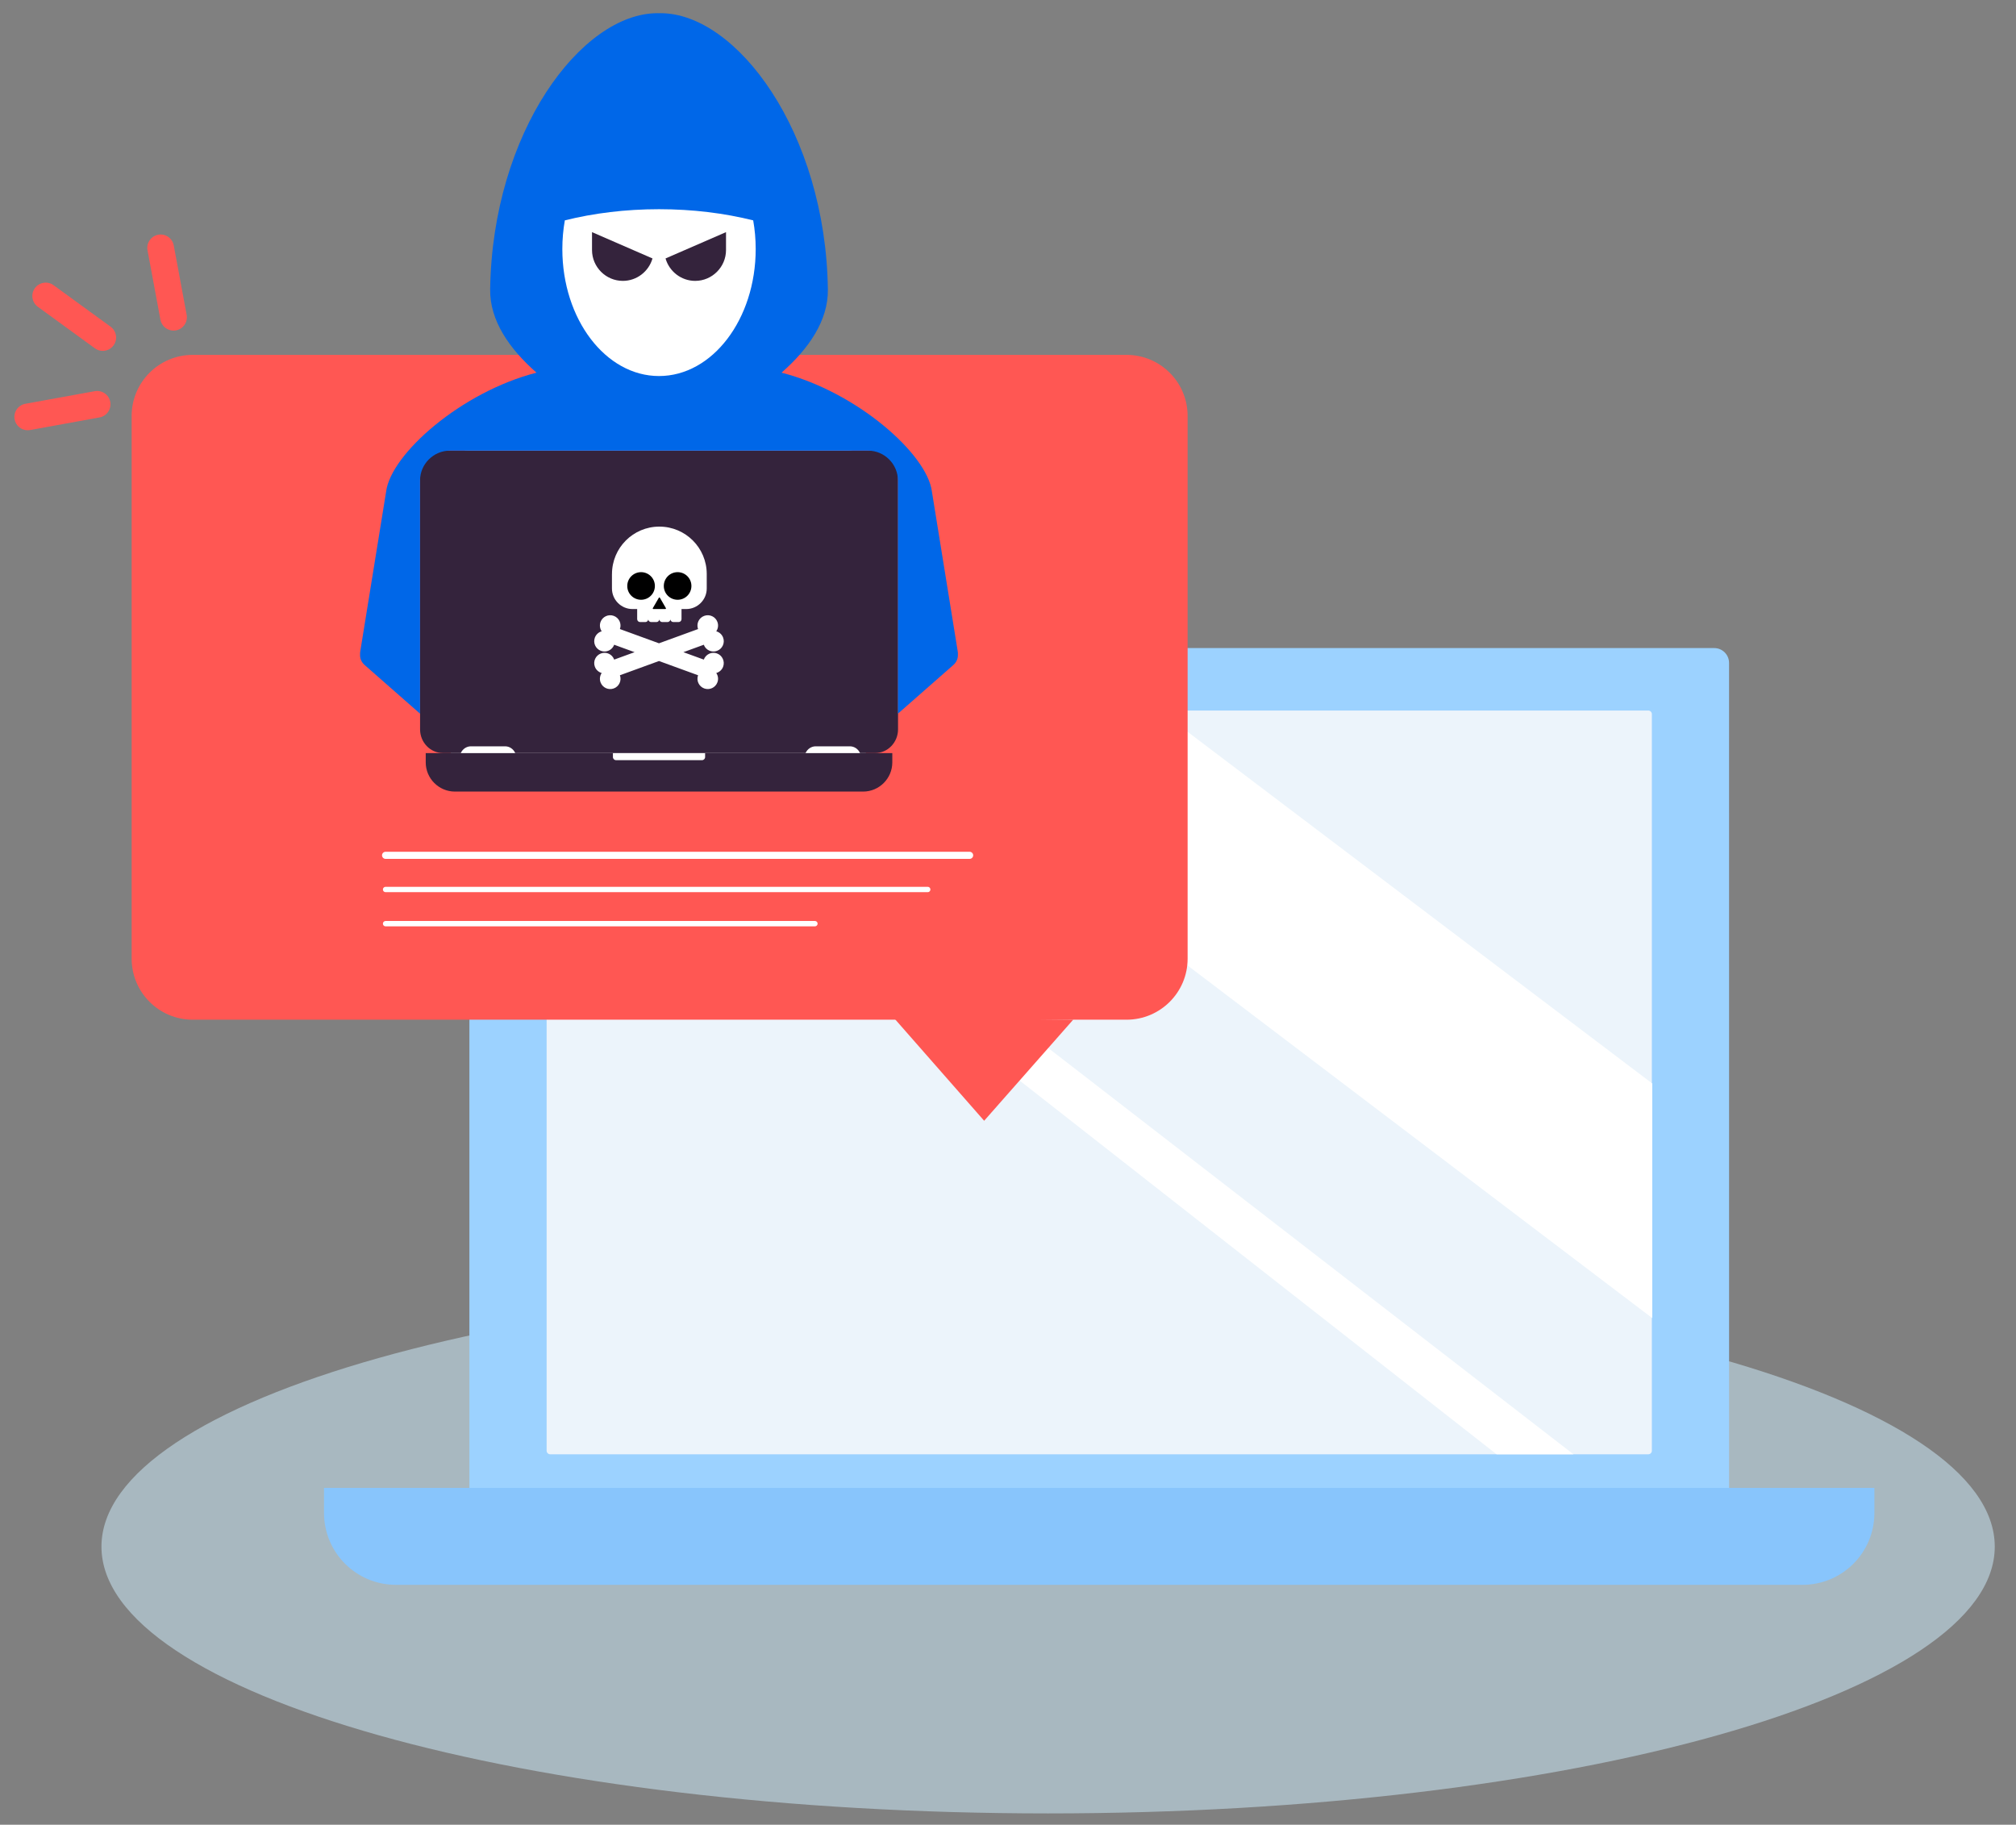 <svg enable-background="new 0 0 556.36 503.55" viewBox="0 0 556.36 503.55" xmlns="http://www.w3.org/2000/svg"><rect x="0" y="0" width="556.36" height="503.55" fill="#808080" stroke="none"/><path d="m28 426.8c0 40.66 116.96 73.62 261.25 73.62s261.25-32.97 261.25-73.62c0-40.66-116.96-73.62-261.25-73.62s-261.25 32.96-261.25 73.62z" fill="#d1f0ff" opacity=".5"/><path d="m477.18 410.6h-347.64v-227.67c0-2.26 1.83-4.09 4.09-4.09h339.45c2.26 0 4.09 1.83 4.09 4.09z" fill="#9cd2ff"/><path d="m454.87 401.32h-303.02c-.55 0-1-.44-1-1v-203.25c0-.55.44-1 1-1h303.02c.55 0 1 .44 1 1v203.26c0 .54-.44.99-1 .99z" fill="#ecf4fb"/><path d="m234.8 195.91 221.16 167.81v-64.74l-136.19-103.07z" fill="#fff"/><path d="m150.86 195.91 262.16 205.41h21.21l-265.56-205.41z" fill="#fff"/><path d="m497.46 437.34h-388.2c-10.96 0-19.84-8.88-19.84-19.84v-6.91h427.86v6.91c.01 10.96-8.87 19.84-19.82 19.84z" fill="#88c5fc"/><g fill="#ff5753"><path d="m310.9 281.39h-257.72c-9.31 0-16.85-7.55-16.85-16.85v-149.76c0-9.31 7.55-16.85 16.85-16.85h257.72c9.31 0 16.85 7.55 16.85 16.85v149.76c.01 9.3-7.54 16.85-16.85 16.85z"/><path d="m246.7 280.91 24.9 28.37 24.57-27.89z"/><path d="m7.65 118.73c-1.75 0-3.3-1.25-3.62-3.02-.36-2 .96-3.92 2.96-4.28l19.16-3.48c2-.36 3.92.96 4.28 2.96s-.96 3.92-2.96 4.28l-19.16 3.48c-.22.04-.45.06-.66.06z"/><path d="m28.35 96.83c-.75 0-1.51-.23-2.16-.71l-15.75-11.46c-1.64-1.2-2.01-3.5-.81-5.15 1.2-1.64 3.5-2.01 5.15-.81l15.75 11.46c1.64 1.2 2.01 3.5.81 5.15-.73.99-1.85 1.52-2.99 1.52z"/><path d="m47.89 91.23c-1.74 0-3.29-1.24-3.62-3.01l-3.56-19.15c-.37-2 .95-3.92 2.95-4.29s3.92.95 4.29 2.95l3.56 19.15c.37 2-.95 3.92-2.95 4.29-.22.04-.45.06-.67.06z"/></g><path d="m234.29 124.32h-105.23c-4.16 0-7.55 3.71-7.55 8.28v65.94c0 2.63 1.13 4.97 2.87 6.49v5.45h5.49v5.29h15.92v-5.29h72.93v5.29h15.92v-5.29h4.32v-5.45c1.75-1.52 2.88-3.86 2.88-6.49v-65.94c0-4.57-3.38-8.28-7.55-8.28z" fill="#fff"/><path d="m241.48 124.36h-119.22c-3.49 0-6.33 2.93-6.33 6.54v70.37c0 3.61 2.84 6.54 6.33 6.54h4.9c.49-1.09 1.56-1.86 2.8-1.86h9.43c1.24 0 2.31.76 2.8 1.86h80.12c.49-1.09 1.56-1.86 2.8-1.86h9.43c1.24 0 2.31.76 2.8 1.86h4.16c3.49 0 6.33-2.94 6.33-6.54v-70.37c-.02-3.61-2.86-6.54-6.35-6.54z" fill="#34233c"/><path d="m168.89 158.4c0-7.23 5.85-13.08 13.07-13.08s13.08 5.85 13.08 13.08v4c0 3.11-2.55 5.67-5.67 5.67h-1.29v2.78c0 .45-.36.81-.81.81h-1.45c-.42 0-.76-.31-.81-.71-.04.4-.39.71-.8.71h-1.45c-.42 0-.76-.31-.8-.71-.05.4-.39.71-.8.71h-1.46c-.41 0-.76-.31-.8-.71-.05.4-.39.71-.8.71h-1.45c-.45 0-.81-.36-.81-.81v-2.78h-1.29c-3.12 0-5.67-2.55-5.67-5.67v-4z" fill="#fff"/><path d="m194.23 182.02c.54-1.48 2.17-2.24 3.64-1.7s2.23 2.17 1.7 3.64c-.32.89-1.05 1.52-1.9 1.76.5.73.65 1.67.32 2.56-.54 1.48-2.16 2.23-3.64 1.7-1.47-.54-2.24-2.17-1.7-3.64l-10.79-3.93-10.78 3.93c.54 1.47-.23 3.11-1.7 3.64-1.48.54-3.11-.22-3.65-1.7-.32-.89-.17-1.83.32-2.56-.84-.24-1.57-.87-1.89-1.76-.54-1.47.23-3.11 1.7-3.64 1.48-.54 3.11.22 3.64 1.7l5.63-2.05-5.63-2.05c-.54 1.47-2.17 2.23-3.64 1.69-1.47-.53-2.24-2.16-1.7-3.64.33-.89 1.05-1.52 1.89-1.76-.49-.73-.64-1.67-.32-2.57.54-1.47 2.17-2.23 3.65-1.69 1.47.54 2.23 2.16 1.7 3.64l10.78 3.93 10.79-3.93c-.54-1.48.22-3.1 1.7-3.64s3.11.22 3.64 1.69c.33.89.18 1.84-.32 2.57.85.24 1.58.87 1.9 1.76.54 1.47-.23 3.11-1.7 3.64-1.48.54-3.11-.22-3.64-1.69l-5.63 2.05z" fill="#fff"/><path d="m264.31 179.78-7.13-44.14c-1.32-10.38-20.76-27.5-41.5-32.8 7.57-6.64 12.9-14.42 12.79-22.94-.59-43.48-25.21-76.26-46.18-76.26-.14 0-.28.01-.42.01s-.28-.01-.42-.01c-20.96 0-45.58 32.78-46.18 76.26-.11 8.51 5.22 16.29 12.79 22.94-20.74 5.31-40.17 22.42-41.5 32.8l-7.14 44.14c-.05.3-.06.59-.05.88-.05 1.03.37 2.07 1.28 2.87l15.27 13.41v-64.34c0-4.53 3.71-8.24 8.24-8.24h115.4c4.53 0 8.24 3.71 8.24 8.24v64.34l15.27-13.41c.91-.79 1.32-1.84 1.28-2.87.02-.28.01-.58-.04-.88z" fill="#0067e8"/><path d="m181.87 103.77c-14.73 0-26.68-15.69-26.68-35.05 0-2.72.24-5.37.69-7.91 7.93-1.98 16.72-3.08 25.99-3.08s18.06 1.1 25.99 3.08c.45 2.54.69 5.19.69 7.91 0 19.36-11.95 35.05-26.68 35.05z" fill="#fff"/><path d="m191.85 77.51c4.68 0 8.51-3.83 8.51-8.51v-4.94l-16.69 7.26c1.02 3.56 4.3 6.19 8.18 6.19z" fill="#34233c"/><path d="m163.38 69c0 4.68 3.83 8.51 8.51 8.51 3.88 0 7.16-2.63 8.18-6.19l-16.69-7.26z" fill="#34233c"/><path d="m194.59 207.82v1.1c0 .47-.38.85-.85.85h-23.74c-.46 0-.85-.38-.85-.85v-1.1h-51.66v2.05.52c0 4.43 3.62 8.05 8.05 8.05h112.66c4.43 0 8.05-3.62 8.05-8.05v-.52-2.05z" fill="#34233c"/><path d="m180.34 168.07h1.3.65 1.3c.18 0 .25-.13.16-.28l-.64-1.12c-.09-.16-.24-.41-.33-.57l-.65-1.12c-.09-.16-.24-.16-.32 0l-.65 1.12c-.09.16-.24.41-.33.57l-.65 1.12c-.09.15-.02.28.16.28z"/><path d="m176.92 165.51c2.11 0 3.81-1.7 3.81-3.81s-1.71-3.81-3.81-3.81-3.81 1.7-3.81 3.81c-.01 2.11 1.71 3.81 3.81 3.81z"/><path d="m187 165.51c2.11 0 3.81-1.7 3.81-3.81s-1.7-3.81-3.81-3.81-3.81 1.7-3.81 3.81 1.71 3.81 3.81 3.81z"/><path d="m267.59 237.01h-161.18c-.54 0-.98-.44-.98-.98s.44-.98.98-.98h161.18c.54 0 .98.44.98.98s-.44.98-.98.98z" fill="#fff"/><path d="m256.04 246.2h-149.63c-.41 0-.74-.33-.74-.74s.33-.74.74-.74h149.62c.41 0 .74.33.74.74s-.33.74-.73.74z" fill="#fff"/><path d="m224.9 255.63h-118.49c-.41 0-.74-.33-.74-.74s.33-.74.74-.74h118.49c.41 0 .74.33.74.74-.01.41-.34.74-.74.74z" fill="#fff"/></svg>